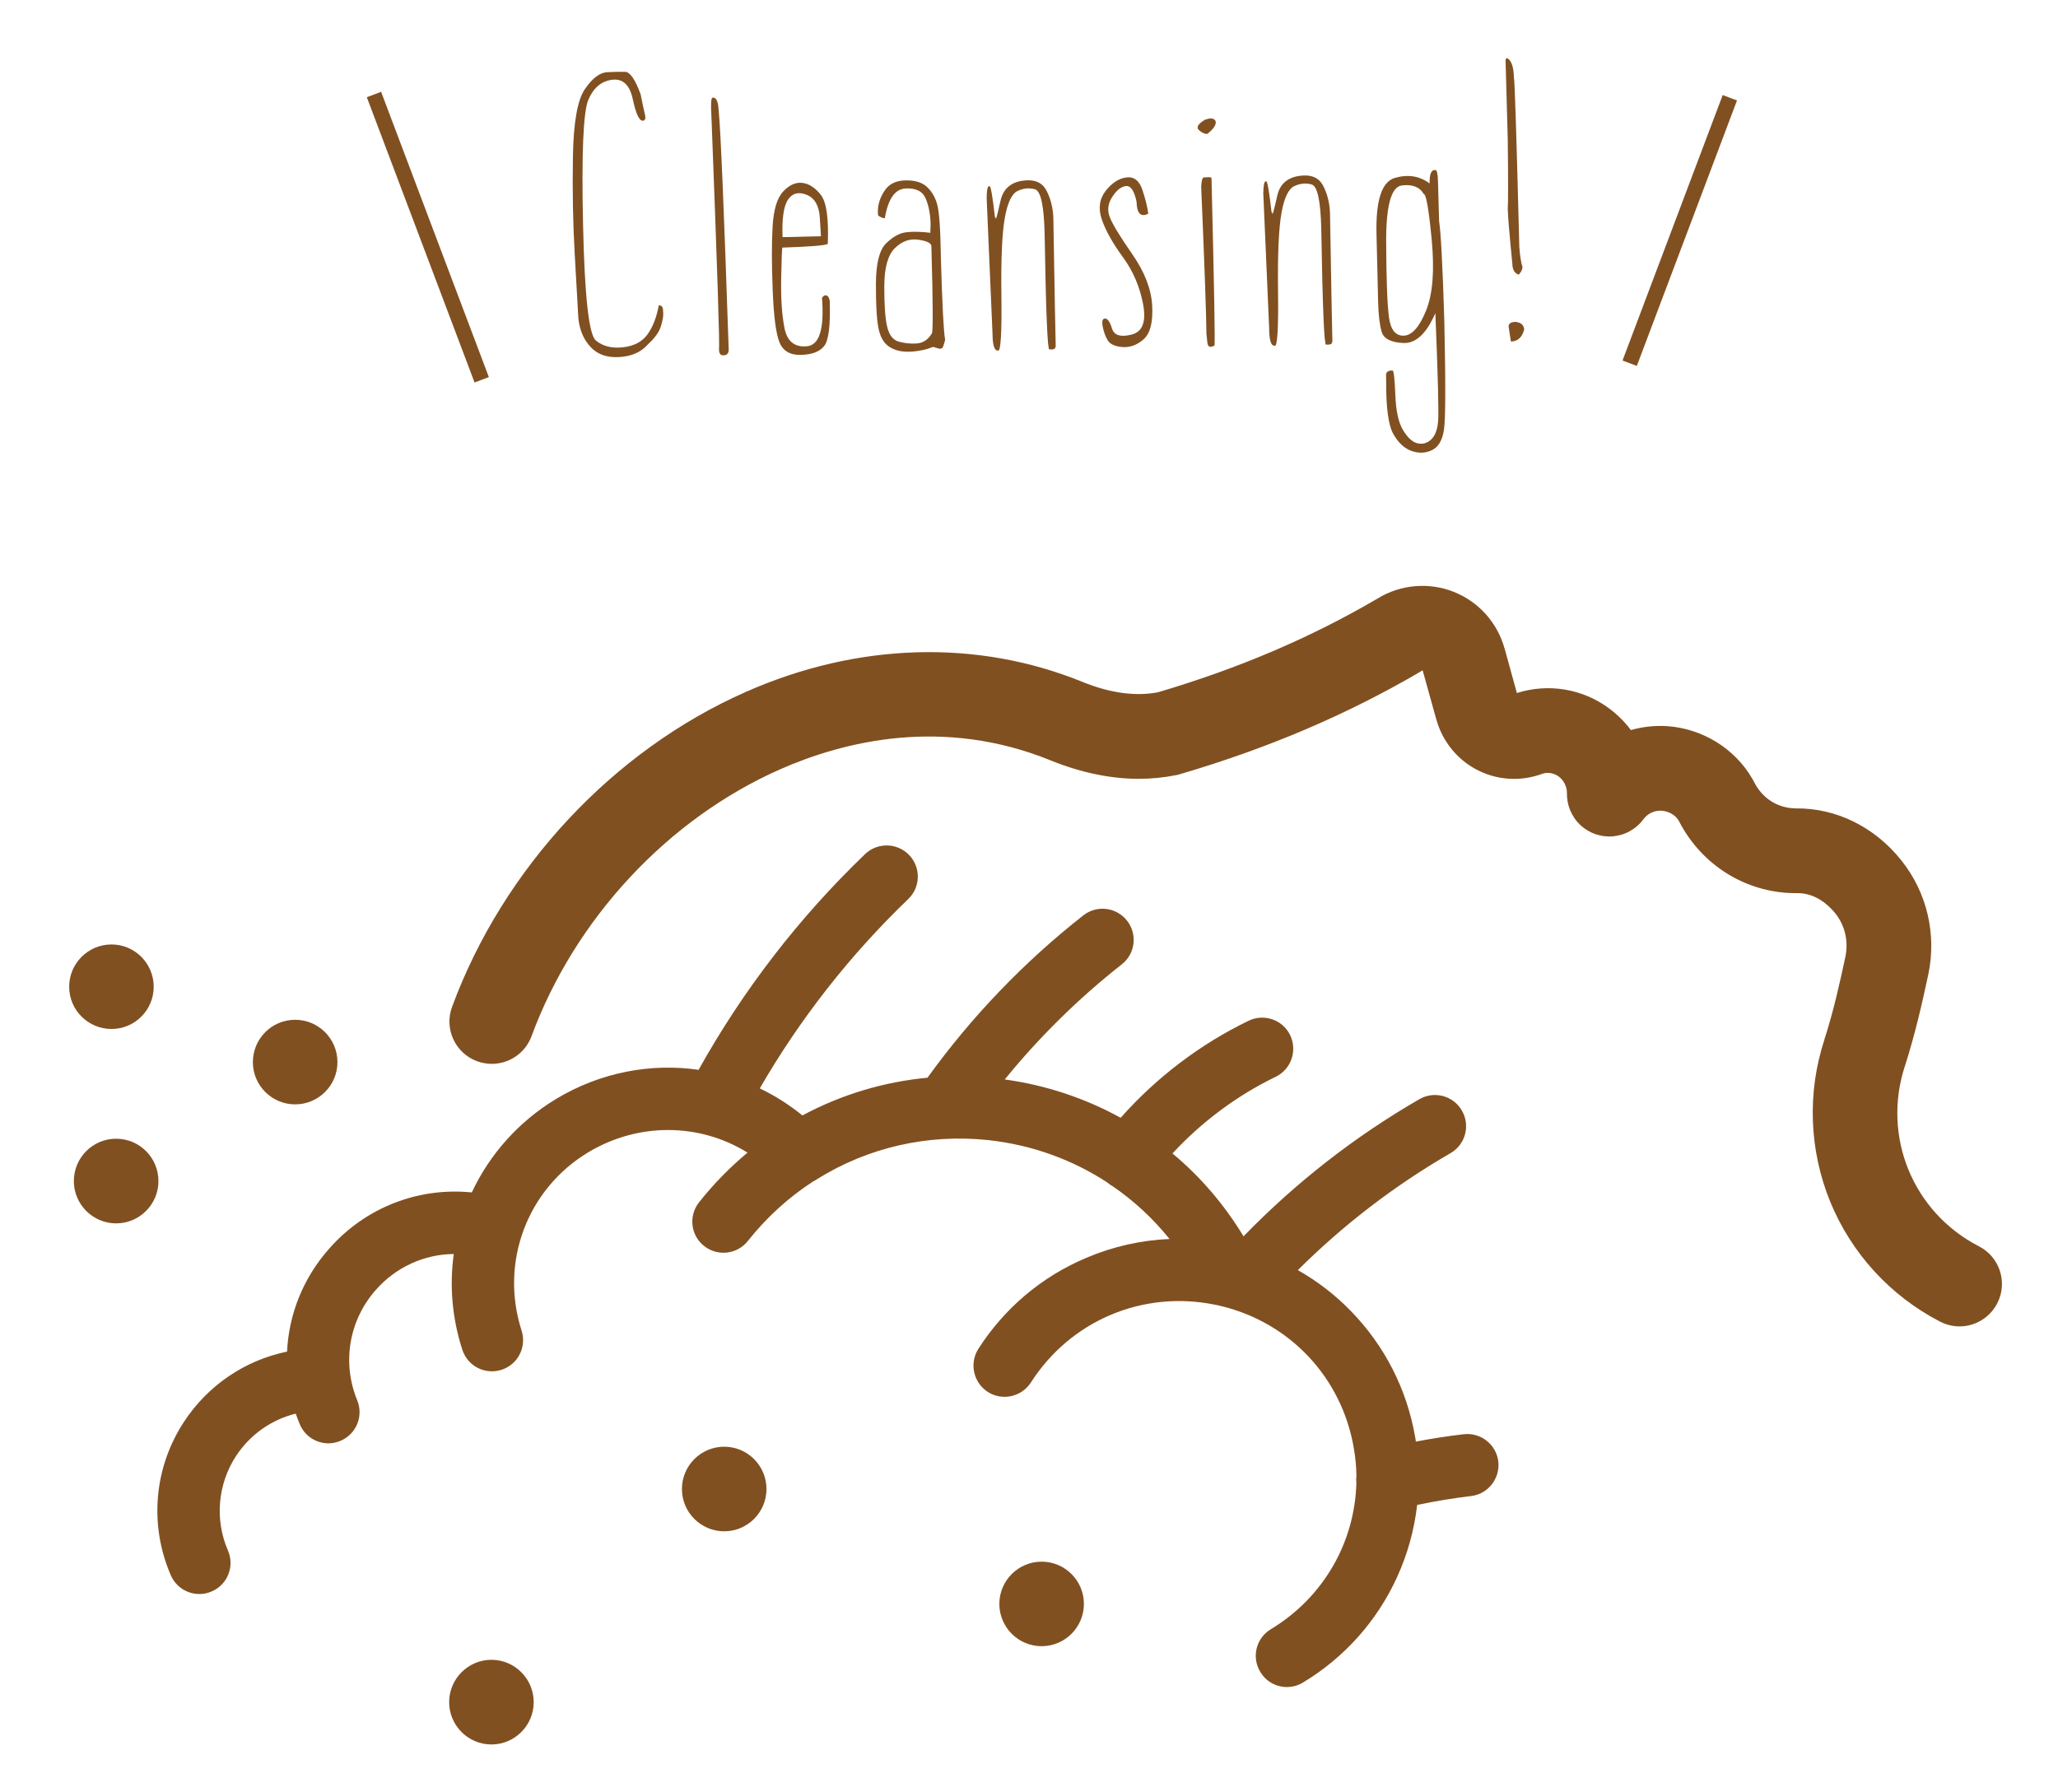 <?xml version="1.0" encoding="UTF-8" standalone="no"?><!DOCTYPE svg PUBLIC "-//W3C//DTD SVG 1.1//EN" "http://www.w3.org/Graphics/SVG/1.1/DTD/svg11.dtd"><svg width="100%" height="100%" viewBox="0 0 93 81" version="1.1" xmlns="http://www.w3.org/2000/svg" xmlns:xlink="http://www.w3.org/1999/xlink" xml:space="preserve" xmlns:serif="http://www.serif.com/" style="fill-rule:evenodd;clip-rule:evenodd;stroke-linejoin:round;stroke-miterlimit:2;"><rect id="top-flow-ico-01" x="0.836" y="0.779" width="91.922" height="80.086" style="fill:none;"/><path d="M29.279,15.563c0.31,-0.286 0.505,-0.553 0.583,-0.807c0.08,-0.255 0.115,-0.45 0.109,-0.583l-0.009,-0.165c-0.006,-0.142 -0.07,-0.214 -0.192,-0.207c-0.099,0.539 -0.27,0.976 -0.51,1.311c-0.241,0.334 -0.611,0.527 -1.11,0.583c-0.5,0.055 -0.906,-0.045 -1.222,-0.306c-0.316,-0.259 -0.51,-2.005 -0.58,-5.234c-0.071,-3.228 0.009,-5.112 0.241,-5.651c0.231,-0.538 0.589,-0.837 1.073,-0.899c0.485,-0.06 0.797,0.234 0.935,0.884c0.139,0.652 0.29,0.974 0.451,0.967c0.109,-0.007 0.141,-0.102 0.095,-0.289c-0.046,-0.187 -0.111,-0.492 -0.195,-0.911c-0.245,-0.668 -0.479,-1.002 -0.696,-1.01c-0.22,-0.006 -0.493,0 -0.82,0.017c-0.328,0.019 -0.659,0.27 -0.997,0.757c-0.337,0.484 -0.52,1.506 -0.545,3.068c-0.026,1.559 0.002,3.033 0.083,4.423c0.082,1.391 0.131,2.28 0.151,2.669c0.018,0.579 0.185,1.056 0.504,1.435c0.318,0.379 0.763,0.554 1.335,0.523c0.572,-0.029 1.011,-0.223 1.316,-0.575Z" style="fill:#815021;fill-rule:nonzero;"/><path d="M32.151,5.31c0.26,6.738 0.373,10.239 0.341,10.506c0.008,0.166 0.072,0.247 0.193,0.24l0.035,0c0.146,-0.011 0.215,-0.103 0.209,-0.272c-0.212,-6.33 -0.364,-9.94 -0.457,-10.843c-0.022,-0.359 -0.106,-0.536 -0.252,-0.53l-0.018,0c-0.072,0.007 -0.089,0.306 -0.051,0.899Z" style="fill:#815021;fill-rule:nonzero;"/><path d="M35.397,8.647c-0.276,0.291 -0.437,0.815 -0.482,1.569c-0.046,0.758 -0.044,1.725 0.003,2.909c0.046,1.181 0.149,1.967 0.31,2.355c0.161,0.388 0.486,0.574 0.977,0.558c0.493,-0.013 0.838,-0.147 1.04,-0.401c0.203,-0.254 0.286,-0.935 0.251,-2.038c-0.033,-0.17 -0.094,-0.253 -0.188,-0.253c-0.059,0 -0.113,0.04 -0.161,0.114c0.106,1.411 -0.121,2.14 -0.681,2.189c-0.56,0.052 -0.899,-0.224 -1.016,-0.826c-0.118,-0.599 -0.167,-1.359 -0.148,-2.276c0.017,-0.916 0.036,-1.37 0.058,-1.358c1.273,-0.041 1.956,-0.098 2.048,-0.169c0.045,-1.15 -0.061,-1.887 -0.314,-2.212c-0.255,-0.324 -0.533,-0.506 -0.833,-0.543c-0.3,-0.037 -0.588,0.092 -0.864,0.382Zm0.216,0.37c0.196,-0.289 0.477,-0.359 0.839,-0.214c0.364,0.145 0.562,0.493 0.596,1.045c0.033,0.556 0.05,0.832 0.05,0.829c0,-0.002 -0.535,0.01 -1.608,0.036l-0.127,0.003c-0.031,-0.845 0.052,-1.409 0.25,-1.699Z" style="fill:#815021;fill-rule:nonzero;"/><path d="M39.964,8.632c-0.201,0.311 -0.298,0.624 -0.293,0.94l0.003,0.109c0,0.072 0.086,0.134 0.257,0.178l0.054,0c0.147,-0.868 0.457,-1.316 0.933,-1.341c0.474,-0.027 0.781,0.129 0.917,0.464c0.138,0.333 0.211,0.719 0.218,1.156l-0.012,0.366l0.001,0.016c-0.431,-0.053 -0.796,-0.061 -1.096,-0.023c-0.301,0.037 -0.602,0.206 -0.904,0.501c-0.302,0.297 -0.456,0.903 -0.46,1.818c-0.003,0.914 0.032,1.578 0.11,1.991c0.078,0.414 0.244,0.703 0.496,0.867c0.25,0.162 0.563,0.236 0.934,0.219c0.373,-0.015 0.721,-0.089 1.046,-0.215l0.293,0.085l0.091,-0.019c0.044,0 0.096,-0.129 0.156,-0.385l0,-0.018c-0.067,-0.359 -0.13,-1.593 -0.191,-3.699l-0.005,-0.292c-0.018,-1.035 -0.068,-1.721 -0.146,-2.051c-0.078,-0.331 -0.228,-0.607 -0.451,-0.828c-0.222,-0.221 -0.552,-0.329 -0.991,-0.319c-0.439,0.006 -0.759,0.165 -0.96,0.48Zm0.475,2.582c0.319,-0.313 0.672,-0.439 1.062,-0.381c0.39,0.059 0.586,0.155 0.587,0.289c0.076,2.635 0.08,3.953 0.016,3.955c-0.174,0.284 -0.405,0.431 -0.697,0.446c-0.291,0.017 -0.561,-0.015 -0.811,-0.09c-0.25,-0.077 -0.421,-0.302 -0.507,-0.675c-0.089,-0.371 -0.13,-0.979 -0.128,-1.818c0.001,-0.839 0.161,-1.415 0.478,-1.726Z" style="fill:#815021;fill-rule:nonzero;"/><path d="M45.211,9.083c-0.115,0.523 -0.186,0.796 -0.213,0.815c-0.002,-0.06 -0.014,-0.089 -0.038,-0.089c-0.106,-0.932 -0.186,-1.397 -0.243,-1.397l-0.018,0c-0.072,0 -0.111,0.188 -0.112,0.554l0.265,6.125l0.002,0.109c0.015,0.435 0.096,0.652 0.242,0.645l0.017,-0.001c0.113,-0.002 0.159,-0.828 0.14,-2.478c-0.022,-1.65 0.03,-2.824 0.153,-3.516c0.124,-0.695 0.319,-1.102 0.586,-1.223c0.267,-0.124 0.529,-0.147 0.784,-0.07c0.256,0.076 0.4,0.742 0.43,1.996c0.058,3.494 0.128,5.24 0.213,5.239l0.146,-0.002c0.089,-0.006 0.136,-0.057 0.142,-0.155l-0.04,-1.94l-0.066,-3.813c-0.012,-0.475 -0.118,-0.9 -0.314,-1.275c-0.197,-0.376 -0.563,-0.52 -1.1,-0.437c-0.537,0.086 -0.862,0.388 -0.976,0.913Z" style="fill:#815021;fill-rule:nonzero;"/><path d="M49.96,8.632c-0.283,0.368 -0.339,0.799 -0.164,1.302c0.174,0.5 0.49,1.064 0.948,1.688c0.459,0.626 0.761,1.333 0.912,2.125c0.148,0.79 -0.023,1.247 -0.517,1.373c-0.493,0.127 -0.789,0.037 -0.886,-0.269c-0.095,-0.306 -0.201,-0.458 -0.316,-0.455c-0.115,0.001 -0.151,0.118 -0.109,0.346c0.042,0.232 0.116,0.439 0.22,0.623c0.104,0.184 0.328,0.29 0.673,0.319c0.344,0.026 0.665,-0.09 0.962,-0.354c0.296,-0.265 0.424,-0.77 0.384,-1.519c-0.042,-0.747 -0.341,-1.52 -0.898,-2.321c-0.555,-0.799 -0.894,-1.356 -1.017,-1.671c-0.124,-0.311 -0.087,-0.62 0.108,-0.917c0.194,-0.302 0.4,-0.467 0.616,-0.494c0.217,-0.029 0.378,0.207 0.484,0.706c0.012,0.533 0.19,0.715 0.53,0.543c-0.036,-0.295 -0.125,-0.652 -0.263,-1.071c-0.14,-0.422 -0.381,-0.611 -0.725,-0.568c-0.342,0.043 -0.656,0.249 -0.942,0.614Z" style="fill:#815021;fill-rule:nonzero;"/><path d="M54.446,5.412c-0.216,0.135 -0.323,0.246 -0.322,0.335l0.002,0.073c0.102,0.123 0.225,0.2 0.368,0.23l0.072,-0.001c0.252,-0.207 0.376,-0.379 0.374,-0.517c-0.003,-0.095 -0.064,-0.157 -0.185,-0.178l-0.109,0.002l-0.2,0.056Zm-0.165,3.027c0.152,3.578 0.23,5.795 0.237,6.654l0.037,0.343c0.011,0.159 0.059,0.237 0.143,0.235l0.074,-0.006l0.107,-0.046c0.037,0 -0.008,-2.522 -0.132,-7.565c0,-0.037 -0.067,-0.052 -0.201,-0.044l-0.146,0.009c-0.064,0 -0.104,0.141 -0.119,0.42Z" style="fill:#815021;fill-rule:nonzero;"/><path d="M57.713,8.864c-0.115,0.525 -0.186,0.796 -0.213,0.816c-0.002,-0.06 -0.014,-0.09 -0.039,-0.09c-0.106,-0.931 -0.185,-1.396 -0.242,-1.396l-0.019,0c-0.072,0.001 -0.11,0.187 -0.112,0.554l0.266,6.125l0.001,0.109c0.016,0.435 0.097,0.652 0.243,0.645l0.017,0c0.113,-0.003 0.159,-0.829 0.139,-2.479c-0.021,-1.651 0.031,-2.823 0.154,-3.517c0.124,-0.695 0.319,-1.101 0.586,-1.223c0.267,-0.122 0.529,-0.145 0.784,-0.069c0.256,0.077 0.4,0.741 0.429,1.995c0.059,3.495 0.129,5.242 0.214,5.241l0.145,-0.004c0.089,-0.006 0.137,-0.056 0.143,-0.154l-0.04,-1.941l-0.066,-3.813c-0.012,-0.475 -0.118,-0.899 -0.314,-1.274c-0.197,-0.376 -0.563,-0.521 -1.1,-0.436c-0.537,0.084 -0.863,0.388 -0.976,0.911Z" style="fill:#815021;fill-rule:nonzero;"/><path d="M64.602,8.29c-0.448,-0.337 -0.968,-0.42 -1.562,-0.253c-0.593,0.169 -0.873,1.008 -0.837,2.522c0.033,1.516 0.059,2.558 0.075,3.124c0.015,0.566 0.069,1.003 0.159,1.313c0.091,0.309 0.418,0.48 0.979,0.505c0.563,0.026 1.045,-0.422 1.447,-1.349c0.118,2.875 0.159,4.508 0.124,4.894c-0.035,0.392 -0.144,0.665 -0.325,0.826c-0.181,0.161 -0.384,0.215 -0.608,0.161c-0.222,-0.052 -0.438,-0.247 -0.647,-0.588c-0.209,-0.34 -0.325,-0.874 -0.353,-1.606c-0.028,-0.733 -0.071,-1.098 -0.132,-1.097c-0.193,0.003 -0.29,0.072 -0.287,0.206l0.005,0.254c-0.008,1.215 0.1,2.018 0.324,2.412c0.224,0.396 0.498,0.649 0.823,0.766c0.326,0.115 0.634,0.102 0.922,-0.036c0.289,-0.136 0.47,-0.446 0.542,-0.92c0.074,-0.474 0.078,-2.099 0.018,-4.879c-0.076,-2.522 -0.156,-4.041 -0.237,-4.553l-0.05,-1.783c-0.006,-0.351 -0.046,-0.526 -0.118,-0.525l-0.036,0c-0.158,0.003 -0.232,0.204 -0.226,0.606Zm-1.258,0.091c0.479,-0.061 0.81,0.067 0.993,0.386c0.109,-0.001 0.23,0.689 0.362,2.078c0.13,1.387 0.046,2.453 -0.258,3.197c-0.302,0.742 -0.64,1.12 -1.011,1.128c-0.373,0.009 -0.595,-0.277 -0.667,-0.857c-0.074,-0.578 -0.116,-1.698 -0.123,-3.355c-0.009,-1.655 0.225,-2.513 0.704,-2.577Z" style="fill:#815021;fill-rule:nonzero;"/><path d="M68.035,2.694l0.1,3.621c0.02,1.787 0.02,2.831 0,3.131c0.006,0.315 0.075,1.14 0.207,2.473c0.005,0.255 0.092,0.416 0.264,0.487l0.037,-0.002c0.106,-0.127 0.16,-0.242 0.156,-0.347c-0.062,-0.179 -0.11,-0.474 -0.142,-0.891c-0.129,-5.081 -0.21,-7.623 -0.243,-7.623c-0.009,-0.526 -0.118,-0.832 -0.325,-0.924l-0.054,0.075Zm0.139,12.067l0.102,0.673c0.304,-0.004 0.504,-0.182 0.599,-0.532c-0.005,-0.203 -0.131,-0.321 -0.378,-0.356c-0.218,0.003 -0.327,0.074 -0.323,0.215Z" style="fill:#815021;fill-rule:nonzero;"/><path d="M66.143,64.816c-0.721,0.084 -1.442,0.195 -2.161,0.333c-0.008,-0.069 -0.016,-0.138 -0.033,-0.21c-0.371,-2.151 -1.373,-4.119 -2.898,-5.684c-0.716,-0.74 -1.523,-1.358 -2.402,-1.855c2.062,-2.053 4.377,-3.829 6.902,-5.288c0.672,-0.39 0.902,-1.251 0.511,-1.921c-0.387,-0.678 -1.252,-0.905 -1.922,-0.516c-2.931,1.693 -5.594,3.776 -7.946,6.197c-0.87,-1.436 -1.953,-2.7 -3.211,-3.745c1.324,-1.43 2.914,-2.617 4.664,-3.464c0.701,-0.339 0.99,-1.181 0.654,-1.883c-0.339,-0.701 -1.186,-0.988 -1.884,-0.647c-2.187,1.059 -4.163,2.562 -5.775,4.382c-1.599,-0.879 -3.367,-1.475 -5.238,-1.732c1.564,-1.921 3.336,-3.666 5.289,-5.203c0.61,-0.475 0.718,-1.362 0.236,-1.974c-0.48,-0.611 -1.365,-0.72 -1.978,-0.236c-2.68,2.106 -5.045,4.571 -7.038,7.334c-1.993,0.189 -3.912,0.77 -5.652,1.705c-0.602,-0.488 -1.251,-0.899 -1.927,-1.223c1.822,-3.151 4.075,-6.025 6.71,-8.557c0.56,-0.537 0.577,-1.429 0.039,-1.989c-0.54,-0.56 -1.43,-0.578 -1.992,-0.041c-2.982,2.866 -5.51,6.141 -7.522,9.749c-2.158,-0.313 -4.43,0.108 -6.434,1.312c-1.718,1.037 -3.016,2.524 -3.815,4.228c-2.414,-0.242 -4.802,0.674 -6.445,2.541c-1.174,1.324 -1.825,2.967 -1.903,4.653c-1.896,0.39 -3.574,1.517 -4.659,3.174c-1.356,2.067 -1.579,4.659 -0.597,6.927c0.229,0.537 0.749,0.854 1.293,0.854c0.186,0 0.376,-0.035 0.559,-0.119c0.713,-0.302 1.043,-1.132 0.733,-1.846c-0.604,-1.399 -0.466,-2.999 0.367,-4.276c0.638,-0.968 1.599,-1.64 2.697,-1.911c0.055,0.155 0.109,0.311 0.175,0.463c0.221,0.549 0.747,0.879 1.302,0.879c0.177,0 0.361,-0.037 0.534,-0.109c0.718,-0.293 1.063,-1.117 0.766,-1.836c-0.697,-1.701 -0.373,-3.613 0.841,-4.989c0.915,-1.037 2.192,-1.609 3.522,-1.622c-0.195,1.409 -0.08,2.886 0.387,4.325c0.193,0.598 0.742,0.976 1.337,0.976c0.146,0 0.29,-0.023 0.435,-0.068c0.741,-0.238 1.144,-1.034 0.906,-1.772c-0.992,-3.08 0.247,-6.394 3.018,-8.06c2.28,-1.366 5.043,-1.318 7.191,0.018c-0.795,0.663 -1.528,1.409 -2.187,2.242c-0.486,0.61 -0.383,1.499 0.227,1.977c0.609,0.483 1.495,0.381 1.976,-0.227c0.849,-1.071 1.841,-1.97 2.943,-2.685c0.074,-0.036 0.141,-0.078 0.206,-0.122c2.267,-1.409 4.964,-2.044 7.716,-1.751c1.964,0.213 3.802,0.881 5.387,1.921c0.015,0.009 0.021,0.021 0.035,0.032c0.061,0.049 0.127,0.091 0.192,0.126c0.969,0.663 1.835,1.468 2.576,2.389c-1.286,0.056 -2.553,0.339 -3.757,0.851c-2.015,0.847 -3.702,2.274 -4.881,4.113c-0.418,0.657 -0.225,1.528 0.427,1.949c0.655,0.418 1.526,0.224 1.947,-0.428c1.789,-2.794 5.047,-4.175 8.301,-3.518c0.101,0.017 0.2,0.041 0.299,0.066c0.008,0.006 0.022,0.006 0.032,0.007c3.09,0.76 5.411,3.231 5.956,6.39c0.077,0.434 0.118,0.859 0.123,1.284c-0.016,0.103 -0.016,0.204 -0.003,0.31c-0.071,2.691 -1.488,5.175 -3.865,6.612c-0.666,0.399 -0.882,1.264 -0.478,1.927c0.263,0.444 0.727,0.686 1.204,0.686c0.25,0 0.5,-0.066 0.727,-0.204c1.869,-1.126 3.343,-2.774 4.25,-4.761c0.478,-1.046 0.779,-2.144 0.909,-3.266c0.8,-0.167 1.617,-0.302 2.429,-0.399c0.775,-0.089 1.324,-0.793 1.238,-1.563c-0.094,-0.77 -0.793,-1.322 -1.565,-1.232" style="fill:#815021;fill-rule:nonzero;"/><path d="M13.336,49.909c1.057,0 1.913,-0.858 1.913,-1.909c0,-1.058 -0.856,-1.914 -1.913,-1.914c-1.052,0 -1.909,0.856 -1.909,1.914c0,1.051 0.857,1.909 1.909,1.909" style="fill:#815021;fill-rule:nonzero;"/><path d="M5.247,55.287c1.057,0 1.913,-0.86 1.913,-1.911c0,-1.059 -0.856,-1.915 -1.913,-1.915c-1.052,0 -1.91,0.856 -1.91,1.915c0,1.051 0.858,1.911 1.91,1.911" style="fill:#815021;fill-rule:nonzero;"/><path d="M32.726,69.203c1.055,0 1.911,-0.858 1.911,-1.912c0,-1.052 -0.856,-1.911 -1.911,-1.911c-1.054,0 -1.91,0.859 -1.91,1.911c0,1.054 0.856,1.912 1.91,1.912" style="fill:#815021;fill-rule:nonzero;"/><path d="M22.207,78.836c1.055,0 1.911,-0.86 1.911,-1.911c0,-1.056 -0.856,-1.915 -1.911,-1.915c-1.053,0 -1.91,0.859 -1.91,1.915c0,1.051 0.857,1.911 1.91,1.911" style="fill:#815021;fill-rule:nonzero;"/><path d="M5.039,46.502c1.051,0 1.907,-0.854 1.907,-1.908c0,-1.056 -0.856,-1.912 -1.907,-1.912c-1.056,0 -1.913,0.856 -1.913,1.912c0,1.054 0.857,1.908 1.913,1.908" style="fill:#815021;fill-rule:nonzero;"/><path d="M48.981,72.484c0,-1.054 -0.857,-1.909 -1.91,-1.909c-1.055,0 -1.911,0.855 -1.911,1.909c0,1.054 0.856,1.911 1.911,1.911c1.053,0 1.91,-0.857 1.91,-1.911" style="fill:#815021;fill-rule:nonzero;"/><path d="M89.427,56.324c-2.987,-1.54 -4.394,-4.97 -3.34,-8.165c0.003,0 0.003,-0.003 0.003,-0.003c0,-0.003 0,-0.006 0.002,-0.009c0.461,-1.444 0.785,-2.883 1.044,-4.099l0.002,-0.003c0.385,-1.83 -0.06,-3.716 -1.22,-5.166c-1.216,-1.522 -2.959,-2.372 -4.783,-2.345c-0.005,0 -0.008,-0.004 -0.011,-0.004c-0.796,-0.009 -1.491,-0.455 -1.858,-1.192c-0.006,-0.015 -0.012,-0.024 -0.021,-0.033c-0.006,-0.014 -0.01,-0.023 -0.014,-0.033c-0.019,-0.033 -0.034,-0.066 -0.055,-0.093c-0.003,-0.006 -0.008,-0.012 -0.008,-0.014c-0.787,-1.347 -2.245,-2.241 -3.834,-2.35c-0.563,-0.034 -1.117,0.029 -1.634,0.179c-0.274,-0.365 -0.603,-0.696 -0.979,-0.976c-1.202,-0.894 -2.755,-1.15 -4.174,-0.699l-0.549,-1.991c-0.005,-0.004 -0.005,-0.01 -0.008,-0.019c-0.321,-1.169 -1.18,-2.128 -2.313,-2.568c-1.114,-0.437 -2.383,-0.327 -3.409,0.298c-0.003,0 -0.01,0.006 -0.01,0.006c-3.023,1.773 -6.274,3.16 -9.938,4.243c-1.017,0.189 -2.158,0.034 -3.398,-0.469c-4.765,-1.941 -10.172,-1.78 -15.214,0.448c-6.005,2.648 -10.968,7.967 -13.279,14.234c-0.368,0.992 0.139,2.095 1.133,2.46c0.219,0.079 0.44,0.117 0.664,0.117c0.778,0 1.51,-0.479 1.793,-1.249c1.961,-5.313 6.163,-9.821 11.232,-12.061c2.895,-1.275 7.359,-2.381 12.235,-0.401l0.002,0.002c1.363,0.549 2.695,0.828 3.975,0.828c0.573,0 1.132,-0.057 1.686,-0.167l0.006,0c0.055,-0.009 0.104,-0.025 0.155,-0.04c0.007,-0.003 0.017,-0.003 0.026,-0.009l0.006,0c3.992,-1.174 7.542,-2.693 10.856,-4.632c0.01,-0.009 0.013,-0.018 0.026,-0.024c0.01,-0.006 0.024,-0.006 0.032,-0.016c0.008,-0.004 0.017,-0.004 0.024,0c0.013,0 0.016,0.01 0.02,0.016c0.002,0.006 0.002,0.009 0.003,0.015c0.002,0.006 0.002,0.009 0.002,0.015l0.598,2.15c0.005,0.007 0.006,0.011 0.008,0.02c0.273,0.983 0.951,1.819 1.864,2.281c0.514,0.262 1.079,0.394 1.648,0.394c0.431,0 0.853,-0.078 1.262,-0.227l0.006,-0.003c0.244,-0.084 0.53,-0.037 0.746,0.123c0.232,0.173 0.376,0.466 0.373,0.761l0,0.057c0.001,0.038 0.001,0.075 0.003,0.11c0.005,0.034 0.011,0.063 0.014,0.097c0.001,0.026 0.007,0.06 0.01,0.089c0.005,0.037 0.013,0.066 0.022,0.103c0.005,0.023 0.011,0.05 0.017,0.076c0.011,0.037 0.021,0.066 0.032,0.103c0.011,0.023 0.014,0.048 0.028,0.078c0.009,0.029 0.021,0.063 0.036,0.089c0.013,0.031 0.027,0.054 0.04,0.082c0.013,0.029 0.026,0.053 0.039,0.078c0.017,0.029 0.033,0.057 0.055,0.086c0.012,0.027 0.028,0.049 0.04,0.069c0.024,0.027 0.04,0.06 0.063,0.087c0.017,0.022 0.033,0.039 0.05,0.063c0.023,0.025 0.045,0.054 0.071,0.075c0.021,0.023 0.038,0.045 0.061,0.066c0.023,0.02 0.045,0.042 0.071,0.066c0.029,0.02 0.057,0.042 0.084,0.069c0.017,0.008 0.028,0.023 0.049,0.036c0.003,0.003 0.008,0.006 0.011,0.009c0.035,0.024 0.071,0.047 0.104,0.069c0.019,0.012 0.04,0.023 0.059,0.035c0.035,0.018 0.069,0.037 0.106,0.054c0.019,0.012 0.041,0.024 0.062,0.034c0.031,0.015 0.066,0.024 0.096,0.038c0.027,0.009 0.053,0.021 0.081,0.031c0.026,0.009 0.052,0.015 0.083,0.023c0.032,0.009 0.064,0.021 0.099,0.024c0.025,0.006 0.045,0.015 0.069,0.015c0.039,0.01 0.079,0.019 0.116,0.022c0.023,0.001 0.046,0.001 0.066,0.005c0.044,0.006 0.087,0.009 0.125,0.009l0.019,0c0.01,0.003 0.021,0.003 0.033,0.003c0.017,0 0.034,-0.003 0.051,-0.003c0.035,-0.003 0.068,-0.003 0.1,-0.003c0.034,-0.006 0.066,-0.011 0.098,-0.014c0.028,-0.003 0.055,-0.006 0.083,-0.012c0.035,-0.007 0.07,-0.016 0.103,-0.022c0.026,-0.006 0.05,-0.012 0.073,-0.018c0.037,-0.01 0.069,-0.02 0.103,-0.029c0.028,-0.01 0.051,-0.019 0.078,-0.031c0.031,-0.009 0.062,-0.023 0.092,-0.035c0.03,-0.013 0.051,-0.025 0.08,-0.04c0.026,-0.014 0.054,-0.029 0.081,-0.042c0.028,-0.021 0.056,-0.032 0.083,-0.053c0.022,-0.013 0.046,-0.031 0.069,-0.045c0.031,-0.018 0.057,-0.04 0.082,-0.06c0.024,-0.015 0.047,-0.034 0.063,-0.055c0.026,-0.02 0.055,-0.041 0.078,-0.066c0.021,-0.02 0.044,-0.044 0.064,-0.063c0.02,-0.02 0.042,-0.041 0.062,-0.067c0.023,-0.028 0.044,-0.059 0.067,-0.085c0.011,-0.012 0.025,-0.027 0.035,-0.041c0.191,-0.258 0.493,-0.399 0.813,-0.382c0.335,0.021 0.643,0.204 0.788,0.468c1.014,1.98 2.999,3.226 5.197,3.257l0.092,0c0.882,-0.031 1.487,0.557 1.771,0.906c0.449,0.562 0.61,1.269 0.458,1.987c-0.239,1.122 -0.533,2.446 -0.945,3.722l0,0.009c-0.784,2.392 -0.69,4.986 0.264,7.324c0.958,2.337 2.723,4.261 4.966,5.418c0.286,0.144 0.582,0.214 0.876,0.214c0.695,0 1.364,-0.383 1.706,-1.044c0.484,-0.936 0.112,-2.093 -0.828,-2.575" style="fill:#815021;fill-rule:nonzero;"/><path d="M22.091,17.042l-0.646,0.244l-4.869,-12.893l0.646,-0.244c1.623,4.298 3.246,8.596 4.869,12.893Z" style="fill:#815021;"/><path d="M78.494,4.54l-4.527,11.997l-0.646,-0.244l4.527,-11.997c0.215,0.081 0.431,0.163 0.646,0.244Z" style="fill:#815021;"/></svg>